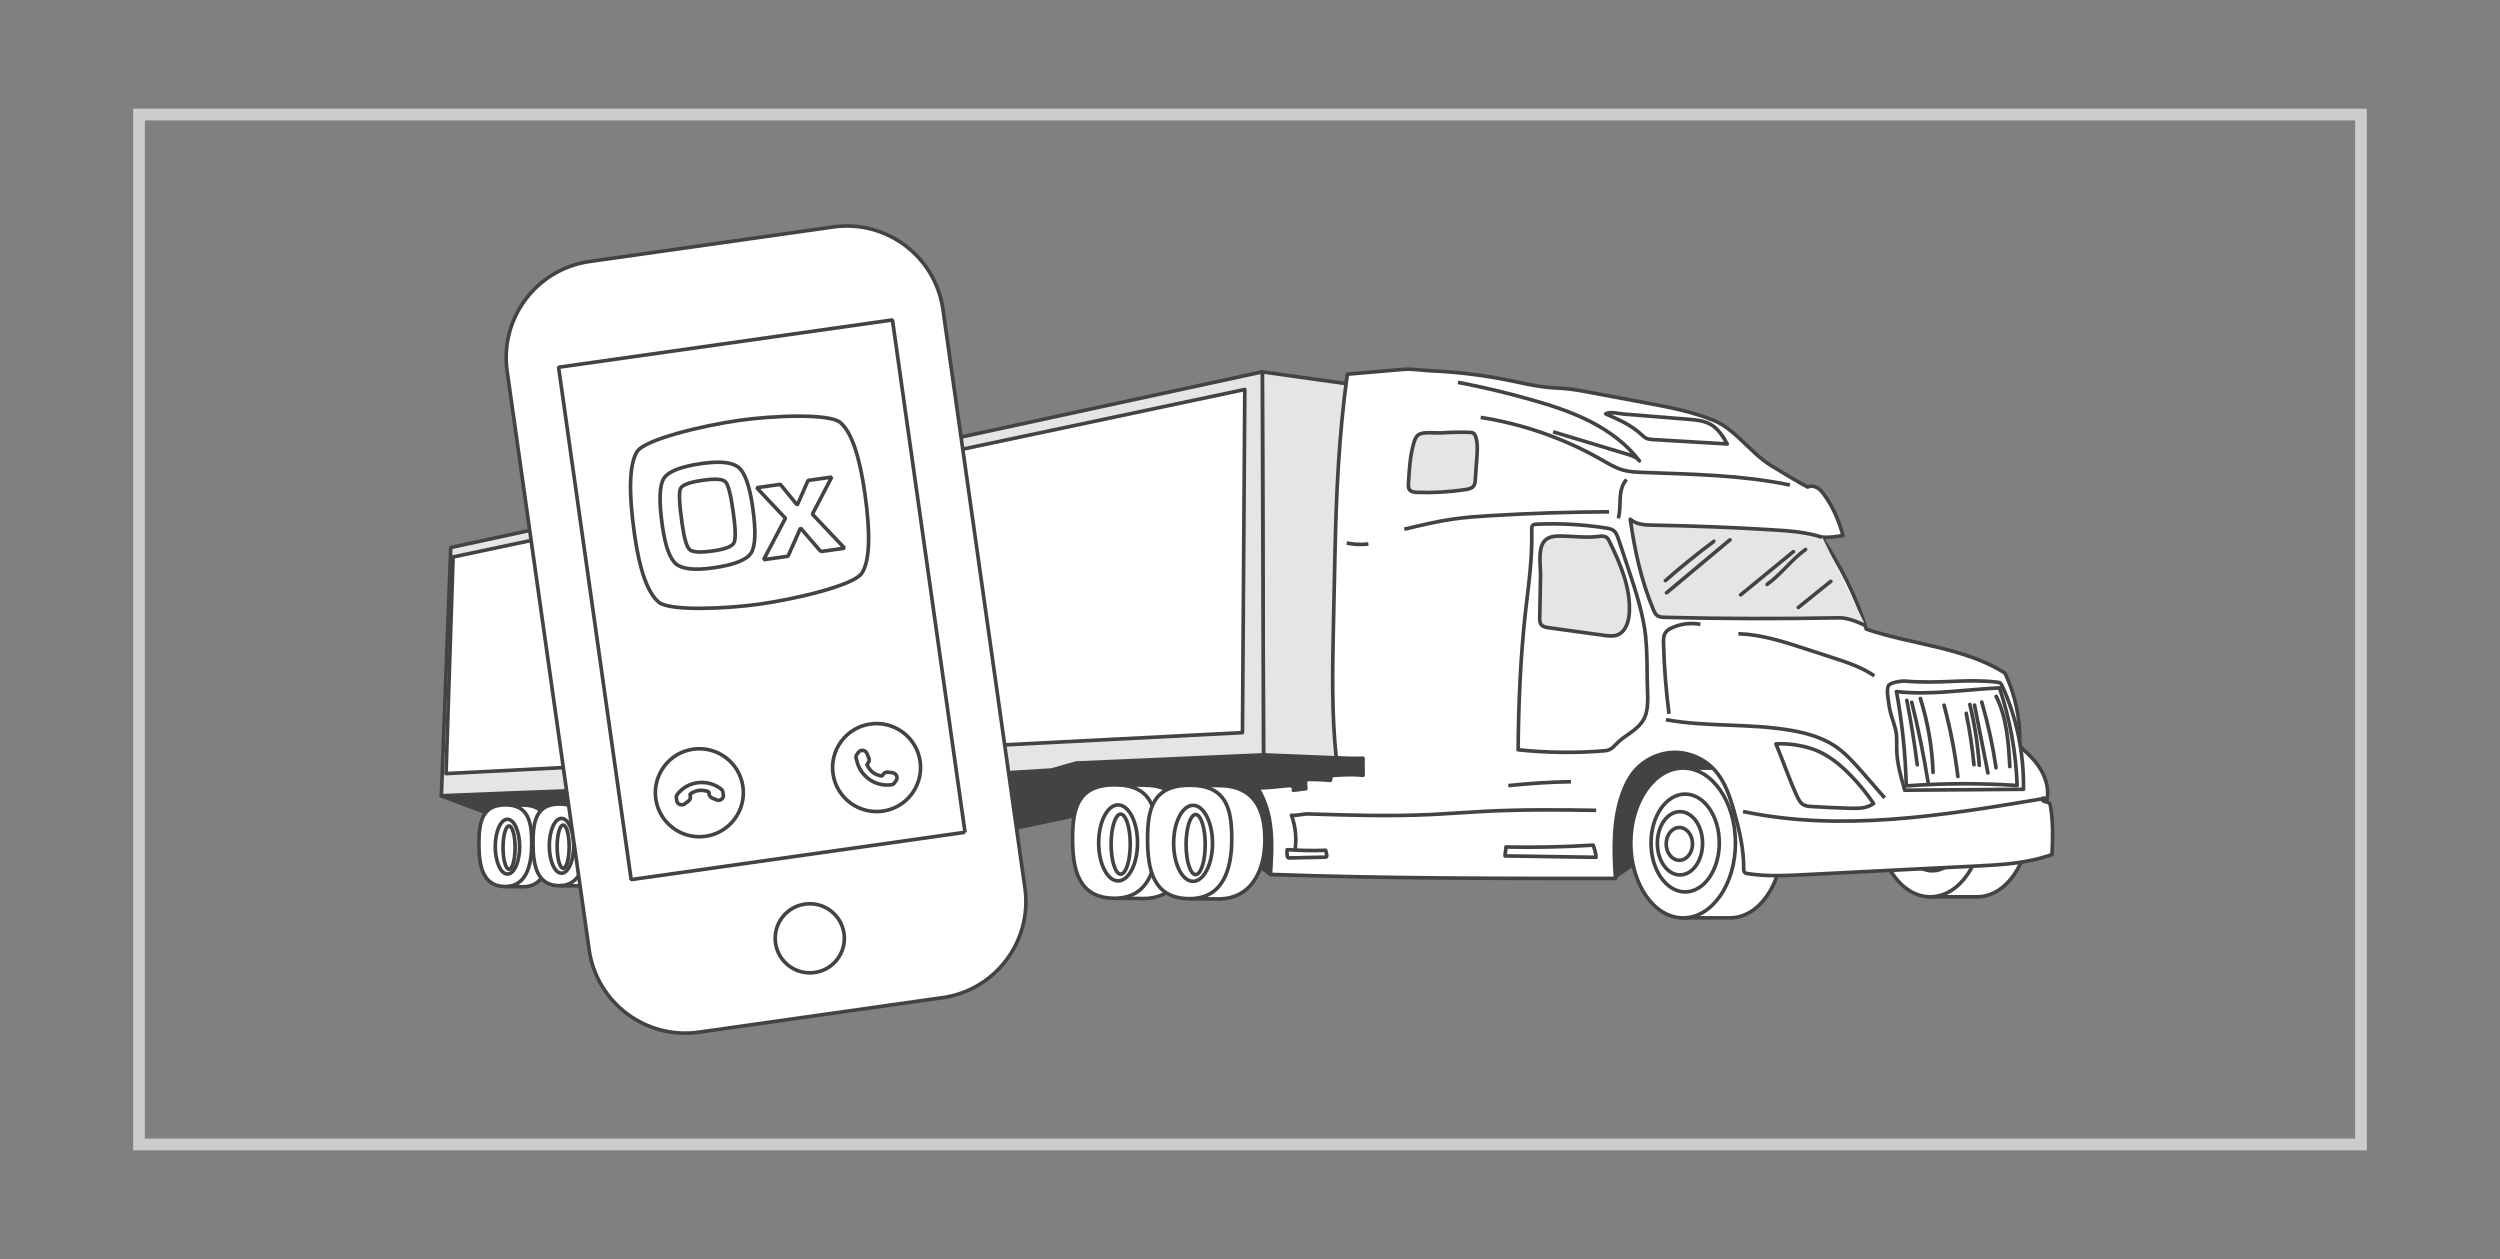 <?xml version="1.0" encoding="UTF-8"?><svg id="Layer_1" xmlns="http://www.w3.org/2000/svg" xmlns:xlink="http://www.w3.org/1999/xlink" viewBox="0 0 418.12 210.58"><rect x="0" y="0" width="418.12" height="210.58" fill="#808080" stroke="none"/><defs><style>.cls-1,.cls-2,.cls-3,.cls-4{fill:none;}.cls-2{stroke-linejoin:round;}.cls-2,.cls-3{stroke:#434345;stroke-width:.61px;}.cls-3{stroke-linejoin:bevel;}.cls-5{clip-path:url(#clippath-1);}.cls-6{clip-path:url(#clippath-3);}.cls-7{clip-path:url(#clippath-2);}.cls-8{fill:#e7e5e4;}.cls-9{fill:#fff;}.cls-4{stroke:#ccccca;stroke-width:1.96px;}.cls-10{fill:#434345;}.cls-11{clip-path:url(#clippath);}</style><clipPath id="clippath"><rect class="cls-1" x="23.25" y="19.16" width="371.62" height="172.25"/></clipPath><clipPath id="clippath-1"><rect class="cls-1" x="23.25" y="19.16" width="371.62" height="172.25"/></clipPath><clipPath id="clippath-2"><rect class="cls-1" x="23.25" y="19.16" width="371.62" height="172.25"/></clipPath><clipPath id="clippath-3"><rect class="cls-1" x="22.27" y="18.18" width="373.58" height="174.21"/></clipPath></defs><g class="cls-11"><path class="cls-9" d="M230.92,125.5c-.26.14-.45-.28-.45-.58,0-6.71.4-13.41.8-20.11.34-5.74.69-11.47,1.03-17.21.28-4.73.57-9.47,1.21-14.17.46-3.31,1.12-6.67,2.74-9.59"/><path class="cls-2" d="M230.92,125.5c-.26.14-.45-.28-.45-.58,0-6.71.4-13.41.8-20.11.34-5.74.69-11.47,1.03-17.21.28-4.73.57-9.47,1.21-14.17.46-3.31,1.12-6.67,2.74-9.59"/></g><polygon class="cls-10" points="73.82 133.11 80.94 135.78 95.59 138.71 101.03 140.59 104.96 140.94 157.26 141.14 179.73 136.41 183.28 132.22 193.12 132.22 212.49 146.24 270.15 146.66 302.59 124.06 218.45 122.18 76.12 130.96 73.82 133.11"/><polygon class="cls-2" points="73.82 133.11 80.94 135.78 95.59 138.71 101.03 140.59 104.96 140.94 157.26 141.14 179.73 136.41 183.28 132.22 193.12 132.22 212.49 146.24 270.15 146.66 302.59 124.06 218.45 122.18 76.12 130.96 73.82 133.11"/><polyline class="cls-8" points="225.13 64.16 211.12 62.2 211.32 126.25 223.5 126.75"/><polyline class="cls-2" points="225.13 64.16 211.12 62.2 211.32 126.25 223.5 126.75"/><g class="cls-5"><path class="cls-8" d="M211.12,62.2l.2,64.05-31.34,1.37-4.11,1.17-12.73.78s-5.68.59-5.88,11.56l-52.3-.2s-.59-8.82-4.11-8.82-27.03.98-27.03.98l1.57-41.52,135.74-29.38Z"/><path class="cls-2" d="M211.12,62.2l.2,64.05-31.34,1.37-4.11,1.17-12.73.78s-5.68.59-5.88,11.56l-52.3-.2s-.59-8.82-4.11-8.82-27.03.98-27.03.98l1.57-41.52,135.74-29.38Z"/></g><polygon class="cls-9" points="75.78 93.15 74.6 129.38 207.8 122.53 208.19 65.14 75.78 93.15"/><polygon class="cls-2" points="75.78 93.15 74.6 129.38 207.8 122.53 208.19 65.14 75.78 93.15"/><g class="cls-7"><path class="cls-9" d="M84.52,134.61l3.01.04c3.82,0,4.41,2.9,4.41,6.48s-.88,7.18-4.43,7.18l-3.02-.04"/><path class="cls-2" d="M84.52,134.61l3.01.04c3.82,0,4.41,2.9,4.41,6.48s-.88,7.18-4.43,7.18l-3.02-.04"/><path class="cls-9" d="M88.93,141.09c0,3.58-.88,7.18-4.43,7.18-3.85,0-4.4-3.6-4.4-7.18s.52-6.48,4.42-6.48,4.41,2.9,4.41,6.48"/><path class="cls-2" d="M88.93,141.09c0,3.58-.88,7.18-4.43,7.18-3.85,0-4.4-3.6-4.4-7.18s.52-6.48,4.42-6.48,4.41,2.9,4.41,6.48Z"/><path class="cls-9" d="M86.91,141.6c0,2.53-.91,4.58-2.04,4.58s-2.04-2.05-2.04-4.58.91-4.58,2.04-4.58,2.04,2.05,2.04,4.58"/><path class="cls-2" d="M86.91,141.6c0,2.53-.91,4.58-2.04,4.58s-2.04-2.05-2.04-4.58.91-4.58,2.04-4.58,2.04,2.05,2.04,4.58Z"/><path class="cls-9" d="M86.14,141.76c0,2-.45,3.62-1,3.62s-1.01-1.62-1.01-3.62.45-3.62,1.01-3.62,1,1.62,1,3.62"/><ellipse class="cls-2" cx="85.14" cy="141.76" rx="1.01" ry="3.62"/><path class="cls-9" d="M93.56,134.46l3.02.04c3.82,0,4.87,2.96,4.87,6.54s-1.34,7.12-4.89,7.12l-3.01-.04"/><path class="cls-2" d="M93.56,134.46l3.02.04c3.82,0,4.87,2.96,4.87,6.54s-1.34,7.12-4.89,7.12l-3.01-.04"/><path class="cls-9" d="M97.98,140.95c0,3.58-.89,7.18-4.43,7.18-3.85,0-4.4-3.6-4.4-7.18s.52-6.48,4.42-6.48,4.42,2.9,4.42,6.48"/><path class="cls-2" d="M97.98,140.95c0,3.58-.89,7.18-4.43,7.18-3.85,0-4.4-3.6-4.4-7.18s.52-6.48,4.42-6.48,4.42,2.9,4.42,6.48Z"/><path class="cls-9" d="M95.95,141.46c0,2.53-.91,4.58-2.04,4.58s-2.04-2.05-2.04-4.58.91-4.58,2.04-4.58,2.04,2.05,2.04,4.58"/><path class="cls-2" d="M95.95,141.46c0,2.53-.91,4.58-2.04,4.58s-2.04-2.05-2.04-4.58.91-4.58,2.04-4.58,2.04,2.05,2.04,4.58Z"/><path class="cls-9" d="M95.19,141.61c0,2-.45,3.61-1,3.61s-1.01-1.62-1.01-3.61.45-3.62,1.01-3.62,1,1.62,1,3.62"/><path class="cls-2" d="M95.19,141.61c0,2-.45,3.61-1,3.61s-1.01-1.62-1.01-3.61.45-3.62,1.01-3.62,1,1.62,1,3.62Z"/><path class="cls-9" d="M186.44,131.26l4.81.05c6.09,0,7.77,4.11,7.77,9.08s-2.14,9.89-7.8,9.89l-4.81-.05"/><path class="cls-2" d="M186.44,131.26l4.81.05c6.09,0,7.77,4.11,7.77,9.08s-2.14,9.89-7.8,9.89l-4.81-.05"/><path class="cls-9" d="M193.48,140.26c0,4.97-1.41,9.97-7.07,9.97-6.15,0-7.02-5-7.02-9.97s.83-9,7.04-9,7.04,4.03,7.04,9"/><path class="cls-2" d="M193.48,140.26c0,4.97-1.41,9.97-7.07,9.97-6.15,0-7.02-5-7.02-9.97s.83-9,7.04-9,7.04,4.03,7.04,9Z"/><path class="cls-9" d="M190.25,140.97c0,3.51-1.46,6.36-3.25,6.36s-3.25-2.85-3.25-6.36,1.46-6.35,3.25-6.35,3.25,2.84,3.25,6.35"/><path class="cls-2" d="M190.25,140.97c0,3.51-1.46,6.36-3.25,6.36s-3.25-2.85-3.25-6.36,1.46-6.35,3.25-6.35,3.25,2.84,3.25,6.35Z"/><path class="cls-9" d="M189.03,141.18c0,2.77-.72,5.02-1.6,5.02s-1.6-2.25-1.6-5.02.72-5.02,1.6-5.02,1.6,2.25,1.6,5.02"/><path class="cls-2" d="M189.03,141.18c0,2.77-.72,5.02-1.6,5.02s-1.6-2.25-1.6-5.02.72-5.02,1.6-5.02,1.6,2.25,1.6,5.02Z"/><path class="cls-9" d="M198.97,131.33l4.81.05c6.09,0,7.77,4.11,7.77,9.08s-2.14,9.89-7.8,9.89l-4.81-.05"/><path class="cls-2" d="M198.97,131.33l4.81.05c6.09,0,7.77,4.11,7.77,9.08s-2.14,9.89-7.8,9.89l-4.81-.05"/><path class="cls-9" d="M206.01,140.33c0,4.97-1.41,9.97-7.06,9.97-6.15,0-7.02-5-7.02-9.97s.83-9,7.04-9,7.04,4.03,7.04,9"/><path class="cls-2" d="M206.01,140.33c0,4.97-1.41,9.97-7.06,9.97-6.15,0-7.02-5-7.02-9.97s.83-9,7.04-9,7.04,4.03,7.04,9Z"/><path class="cls-9" d="M202.79,141.04c0,3.51-1.46,6.36-3.25,6.36s-3.25-2.84-3.25-6.36,1.46-6.35,3.25-6.35,3.25,2.84,3.25,6.35"/><path class="cls-2" d="M202.79,141.04c0,3.51-1.46,6.36-3.25,6.36s-3.25-2.84-3.25-6.36,1.46-6.35,3.25-6.35,3.25,2.84,3.25,6.35Z"/><path class="cls-9" d="M201.57,141.25c0,2.77-.72,5.02-1.6,5.02s-1.6-2.25-1.6-5.02.72-5.02,1.6-5.02,1.6,2.25,1.6,5.02"/><path class="cls-2" d="M201.57,141.25c0,2.77-.72,5.02-1.6,5.02s-1.6-2.25-1.6-5.02.72-5.02,1.6-5.02,1.6,2.25,1.6,5.02Z"/><path class="cls-9" d="M281.5,128.46h7.83c4.83,0,8.75,5.61,8.75,12.53s-3.92,12.52-8.75,12.52h-7.83"/><path class="cls-2" d="M281.5,128.46h7.83c4.83,0,8.75,5.61,8.75,12.53s-3.92,12.52-8.75,12.52h-7.83"/><path class="cls-9" d="M290.25,140.99c0,6.92-3.92,12.53-8.75,12.53s-8.75-5.61-8.75-12.53,3.92-12.53,8.75-12.53,8.75,5.61,8.75,12.53"/><path class="cls-2" d="M290.25,140.99c0,6.92-3.92,12.53-8.75,12.53s-8.75-5.61-8.75-12.53,3.92-12.53,8.75-12.53,8.75,5.61,8.75,12.53Z"/><path class="cls-9" d="M287.55,140.99c0,4.52-2.56,8.18-5.71,8.18s-5.71-3.66-5.71-8.18,2.56-8.18,5.71-8.18,5.71,3.66,5.71,8.18"/><path class="cls-2" d="M287.55,140.99c0,4.52-2.56,8.18-5.71,8.18s-5.71-3.66-5.71-8.18,2.56-8.18,5.71-8.18,5.71,3.66,5.71,8.18Z"/><path class="cls-9" d="M284.75,141.04c0,2.92-1.69,5.29-3.78,5.29s-3.78-2.37-3.78-5.29,1.69-5.29,3.78-5.29,3.78,2.37,3.78,5.29"/><path class="cls-2" d="M284.75,141.04c0,2.92-1.69,5.29-3.78,5.29s-3.78-2.37-3.78-5.29,1.69-5.29,3.78-5.29,3.78,2.37,3.78,5.29Z"/><path class="cls-9" d="M283.07,141.14c0,1.51-.99,2.74-2.2,2.74s-2.2-1.23-2.2-2.74.99-2.74,2.2-2.74,2.2,1.23,2.2,2.74"/><ellipse class="cls-2" cx="280.87" cy="141.14" rx="2.2" ry="2.74"/><path class="cls-9" d="M322.82,124.94h7.83c4.83,0,8.75,5.61,8.75,12.52s-3.92,12.53-8.75,12.53h-7.83"/><path class="cls-2" d="M322.82,124.94h7.83c4.83,0,8.75,5.61,8.75,12.52s-3.92,12.53-8.75,12.53h-7.83"/><path class="cls-9" d="M331.58,137.46c0,6.92-3.92,12.53-8.75,12.53s-8.75-5.61-8.75-12.53,3.92-12.53,8.75-12.53,8.75,5.61,8.75,12.53"/><path class="cls-2" d="M331.58,137.46c0,6.92-3.92,12.53-8.75,12.53s-8.75-5.61-8.75-12.53,3.92-12.53,8.75-12.53,8.75,5.61,8.75,12.53Z"/><path class="cls-9" d="M328.88,137.46c0,4.52-2.56,8.18-5.71,8.18s-5.71-3.66-5.71-8.18,2.56-8.18,5.71-8.18,5.71,3.66,5.71,8.18"/><path class="cls-2" d="M328.88,137.46c0,4.52-2.56,8.18-5.71,8.18s-5.71-3.66-5.71-8.18,2.56-8.18,5.71-8.18,5.71,3.66,5.71,8.18Z"/><path class="cls-9" d="M326.08,137.51c0,2.92-1.69,5.29-3.78,5.29s-3.78-2.37-3.78-5.29,1.69-5.29,3.78-5.29,3.78,2.37,3.78,5.29"/><path class="cls-2" d="M326.08,137.51c0,2.92-1.69,5.29-3.78,5.29s-3.78-2.37-3.78-5.29,1.69-5.29,3.78-5.29,3.78,2.37,3.78,5.29Z"/><path class="cls-9" d="M324.4,137.62c0,1.51-.99,2.74-2.2,2.74s-2.2-1.23-2.2-2.74.99-2.75,2.2-2.75,2.2,1.23,2.2,2.75"/><path class="cls-2" d="M324.4,137.62c0,1.51-.99,2.74-2.2,2.74s-2.2-1.23-2.2-2.74.99-2.75,2.2-2.75,2.2,1.23,2.2,2.75Z"/><path class="cls-9" d="M210.34,131.8c1.34,2.08,1.99,4.55,2.22,7.02.24,2.46.08,4.95-.08,7.42,19.16.69,38.53.68,57.7.68-.33-4.99-.45-10.28,1.42-14.91.38-.93.84-1.83,1.44-2.64,1.56-2.07,4.07-3.4,6.66-3.53,2.59-.13,5.21.95,6.98,2.85,1.78,1.91,2.63,4.48,3.34,6.99.88,3.12,1.63,6.31,1.61,9.55,0,.25,0,.54.2.71.12.11.29.14.46.17,2.91.45,5.68.37,8.62.22,7.88-.39,15.77-.79,23.65-1.19,1.9-.1,3.79-.19,5.68-.28,4.38-.22,8.83-.45,12.95-1.94.15-2.66.2-5.35-.23-7.98-.04-.24-.09-.5-.28-.66-.2-.16-.48-.15-.73-.22-.25-.07-.49-.33-.36-.56.27-.04.56.03.79.17.28-1.61-.13-3.29-.93-4.72-.79-1.43-1.94-2.63-3.17-3.7-.14-.12-.29-.24-.37-.41-.12-.23-.12-.5-.11-.77.08-3.96-.78-7.94-2.48-11.51-6.85-4.32-15.53-4.72-23.19-7.34-1.65-5.41-4.35-10.7-7.52-15.38,1.24.08,2.41-.07,3.63-.28-.69-2.45-1.62-4.7-3.11-6.76-.33-.46-.69-.92-1.18-1.21-.49-.29-1.12-.4-1.62-.13-1.99-1.06-4.21-2.43-6.13-3.6-3.37-2.05-5.91-6.03-9.55-7.53-3.65-1.5-7.56-2.24-11.44-2.96-3.32-.62-6.63-1.24-9.94-1.86-.83-.15-1.66-.31-2.49-.41-1.37-.17-2.74-.19-4.11-.33-2.13-.23-4.22-.73-6.32-1.16-4.23-.86-8.53-1.39-12.84-1.58-1.62-.07-3.21-.38-4.83-.25-3.11.27-6.23.53-9.34.8-1.4,10.03-1.86,20.05-2.07,30.17l-.25,11.64c-.16,7.45-.32,14.93.47,22.35,1.47.08,3,.13,4.47.08-.04.88.05,1.97.01,2.85-1.73-.2-3.57-.08-5.3.04-.04.25-.12.55-.16.8-1.17-.1-2.34-.15-3.52-.16-.19,0-.4,0-.53.15-.1.11-.11.28-.11.43,0,.33.01.66.05.99-.62.01-1.47.23-2.1.24.17-.22.02-.57-.23-.69-.25-.13-.54-.09-.82-.06-1.66.19-3.24.35-4.92.38"/><path class="cls-2" d="M210.34,131.8c1.34,2.08,1.99,4.55,2.22,7.02.24,2.46.08,4.95-.08,7.42,19.16.69,38.53.68,57.7.68-.33-4.99-.45-10.28,1.42-14.91.38-.93.84-1.83,1.44-2.64,1.56-2.07,4.07-3.4,6.66-3.53,2.59-.13,5.21.95,6.98,2.85,1.78,1.91,2.63,4.48,3.34,6.99.88,3.12,1.63,6.31,1.61,9.55,0,.25,0,.54.2.71.12.11.29.14.46.17,2.91.45,5.68.37,8.62.22,7.88-.39,15.77-.79,23.65-1.19,1.9-.1,3.79-.19,5.68-.28,4.38-.22,8.83-.45,12.95-1.94.15-2.66.2-5.35-.23-7.98-.04-.24-.09-.5-.28-.66-.2-.16-.48-.15-.73-.22-.25-.07-.49-.33-.36-.56.27-.04.56.03.79.17.28-1.61-.13-3.29-.93-4.72-.79-1.43-1.94-2.63-3.17-3.7-.14-.12-.29-.24-.37-.41-.12-.23-.12-.5-.11-.77.08-3.96-.78-7.94-2.48-11.51-6.85-4.32-15.53-4.72-23.19-7.34-1.65-5.41-4.35-10.7-7.52-15.38,1.24.08,2.41-.07,3.63-.28-.69-2.45-1.62-4.7-3.11-6.76-.33-.46-.69-.92-1.18-1.21-.49-.29-1.12-.4-1.62-.13-1.99-1.06-4.21-2.43-6.13-3.6-3.37-2.05-5.91-6.03-9.55-7.53-3.65-1.5-7.56-2.24-11.44-2.96-3.32-.62-6.63-1.24-9.94-1.86-.83-.15-1.66-.31-2.49-.41-1.37-.17-2.74-.19-4.11-.33-2.13-.23-4.22-.73-6.32-1.16-4.23-.86-8.53-1.39-12.84-1.58-1.62-.07-3.21-.38-4.83-.25-3.11.27-6.23.53-9.34.8-1.4,10.03-1.86,20.05-2.07,30.17l-.25,11.64c-.16,7.45-.32,14.93.47,22.35,1.47.08,3,.13,4.47.08-.04.88.05,1.97.01,2.85-1.73-.2-3.57-.08-5.3.04-.04.25-.12.55-.16.8-1.17-.1-2.34-.15-3.52-.16-.19,0-.4,0-.53.15-.1.11-.11.28-.11.43,0,.33.01.66.05.99-.62.01-1.47.23-2.1.24.17-.22.02-.57-.23-.69-.25-.13-.54-.09-.82-.06-1.66.19-3.24.35-4.92.38Z"/><path class="cls-9" d="M225.23,90.82c1.19.24,2.42.3,3.63.17"/><path class="cls-2" d="M225.23,90.82c1.19.24,2.42.3,3.63.17"/><path class="cls-9" d="M234.87,88.51c2.73-.66,5.47-1.32,8.25-1.71,2.06-.29,4.14-.44,6.21-.56,6.58-.4,13.18-.61,19.78-.64"/><path class="cls-2" d="M234.87,88.51c2.73-.66,5.47-1.32,8.25-1.71,2.06-.29,4.14-.44,6.21-.56,6.58-.4,13.18-.61,19.78-.64"/><path class="cls-8" d="M237.43,72.6c-.54.25-.79.87-.96,1.44-.65,2.22-.78,4.56-.91,6.88-.02.32-.03.67.15.94.26.4.82.47,1.31.49,2.7.09,5.41-.06,8.09-.47.5-.08,1.06-.19,1.36-.61.21-.29.25-.68.27-1.04.09-1.29.18-2.58.27-3.86.08-1.11.15-2.24-.19-3.3-.08-.24-.19-.48-.4-.62-.18-.12-.42-.13-.64-.14-1.55-.05-3.1-.02-4.65.09-1,.07-2.82-.21-3.7.2"/><path class="cls-2" d="M237.43,72.6c-.54.25-.79.87-.96,1.44-.65,2.22-.78,4.56-.91,6.88-.02.32-.03.67.15.94.26.4.82.47,1.31.49,2.7.09,5.41-.06,8.09-.47.5-.08,1.06-.19,1.36-.61.21-.29.25-.68.27-1.04.09-1.29.18-2.58.27-3.86.08-1.11.15-2.24-.19-3.3-.08-.24-.19-.48-.4-.62-.18-.12-.42-.13-.64-.14-1.55-.05-3.1-.02-4.65.09-1,.07-2.82-.21-3.7.2Z"/><path class="cls-9" d="M274.54,72.69c.24.22.47.45.76.59.37.18.79.21,1.21.24,4.12.24,8.25.49,12.37.73-.68-1.18-1.41-2.4-2.55-3.13-1.18-.76-2.64-.89-4.03-1-2.39-.19-4.77-.38-7.16-.58-1.17-.09-2.34-.19-3.52-.28-.85-.07-2.36-.48-3.07-.04,2.18.96,4.2,1.82,5.99,3.47"/><path class="cls-2" d="M274.54,72.69c.24.22.47.45.76.59.37.18.79.21,1.21.24,4.12.24,8.25.49,12.37.73-.68-1.18-1.41-2.4-2.55-3.13-1.18-.76-2.64-.89-4.03-1-2.39-.19-4.77-.38-7.16-.58-1.17-.09-2.34-.19-3.52-.28-.85-.07-2.36-.48-3.07-.04,2.18.96,4.2,1.82,5.99,3.47Z"/><path class="cls-9" d="M247.64,69.81c7.09,1.11,13.98,3.52,20.22,7.08,1.14.65,2.27,1.34,3.53,1.71,1.1.32,2.26.37,3.4.41,8.22.32,16.51.42,24.57,2.11"/><path class="cls-2" d="M247.64,69.81c7.09,1.11,13.98,3.52,20.22,7.08,1.14.65,2.27,1.34,3.53,1.71,1.1.32,2.26.37,3.4.41,8.22.32,16.51.42,24.57,2.11"/><path class="cls-9" d="M243.84,63.95c4.11.78,8.19,1.75,12.21,2.89,3.4.96,6.78,2.05,9.93,3.66,3.15,1.61,6.06,3.76,8.21,6.57-.52-.67-1.49-.94-2.31-1.19-4.04-1.22-8.09-2.44-12.13-3.66"/><path class="cls-2" d="M243.84,63.95c4.11.78,8.19,1.75,12.21,2.89,3.4.96,6.78,2.05,9.93,3.66,3.15,1.61,6.06,3.76,8.21,6.57-.52-.67-1.49-.94-2.31-1.19-4.04-1.22-8.09-2.44-12.13-3.66"/><path class="cls-9" d="M272.04,80.2c-.78.82-1.01,2.01-1.07,3.13-.06,1.13,0,2.28-.32,3.36"/><path class="cls-2" d="M272.04,80.2c-.78.82-1.01,2.01-1.07,3.13-.06,1.13,0,2.28-.32,3.36"/><path class="cls-9" d="M318.66,113.91c-.6-.05-2.6.23-2.83.79-.23.56-.16,1.19-.09,1.79.11.87.21,1.74.42,2.59.31,1.23.84,2.41,1,3.67.11.86.04,1.72.06,2.59.05,2.32.7,4.59,1.34,6.82,6.62-.05,13.24-.1,19.87-.15.06-6-1.09-11.88-3.59-17.33-.07-.16-.15-.31-.28-.42-.16-.12-.36-.15-.56-.17-5.29-.62-9.18.32-15.35-.17"/><path class="cls-2" d="M318.66,113.91c-.6-.05-2.6.23-2.83.79-.23.56-.16,1.19-.09,1.79.11.87.21,1.74.42,2.59.31,1.23.84,2.41,1,3.67.11.86.04,1.72.06,2.59.05,2.32.7,4.59,1.34,6.82,6.62-.05,13.24-.1,19.87-.15.06-6-1.09-11.88-3.59-17.33-.07-.16-.15-.31-.28-.42-.16-.12-.36-.15-.56-.17-5.29-.62-9.18.32-15.35-.17Z"/><path class="cls-9" d="M317.18,115.66c.96,5.21,1.51,10.49,1.64,15.78,6.17-.45,12.37-.48,18.54-.07-.17-5.46-1.21-11.13-2.95-16.32-5.68.26-11.59,1.27-17.24.61"/><path class="cls-2" d="M317.18,115.66c.96,5.21,1.51,10.49,1.64,15.78,6.17-.45,12.37-.48,18.54-.07-.17-5.46-1.21-11.13-2.95-16.32-5.68.26-11.59,1.27-17.24.61Z"/><path class="cls-9" d="M278.63,120.37c6.94,1.26,14.12.57,21.07,1.81,2.57.46,5.15,1.2,7.3,2.67,1.71,1.17,3.1,2.75,4.47,4.31,1.25,1.43,2.49,2.85,3.74,4.28"/><path class="cls-2" d="M278.63,120.37c6.94,1.26,14.12.57,21.07,1.81,2.57.46,5.15,1.2,7.3,2.67,1.71,1.17,3.1,2.75,4.47,4.31,1.25,1.43,2.49,2.85,3.74,4.28"/><path class="cls-8" d="M304.77,89.86c-2.69-.88-5.55-1.08-8.38-1.25-6.62-.41-13.26-.66-19.89-.78-1.35-.02-2.83-.09-3.84-.99.74,5.24,1.82,10.23,3.86,15.12.15.36.32.73.62.97.37.28.88.31,1.35.32,9.67.24,19.34.27,29.01.08,1.56-.03,3.07.65,4.5,1.29"/><path class="cls-2" d="M304.77,89.86c-2.69-.88-5.55-1.08-8.38-1.25-6.62-.41-13.26-.66-19.89-.78-1.35-.02-2.83-.09-3.84-.99.74,5.24,1.82,10.23,3.86,15.12.15.36.32.73.62.97.37.28.88.31,1.35.32,9.67.24,19.34.27,29.01.08,1.56-.03,3.07.65,4.5,1.29"/><path class="cls-9" d="M279.14,119.39c-.51-3.92-.81-7.86-.92-11.8-.02-.63-.01-1.31.36-1.83.26-.36.66-.59,1.08-.78,1.46-.66,3.14-.86,4.73-.56"/><path class="cls-2" d="M279.14,119.39c-.51-3.92-.81-7.86-.92-11.8-.02-.63-.01-1.31.36-1.83.26-.36.66-.59,1.08-.78,1.46-.66,3.14-.86,4.73-.56"/><path class="cls-9" d="M275.26,106.63c-.43-3.98-1.7-7.81-2.96-11.61-.54-1.61-1.07-3.23-1.61-4.84-.18-.54-.38-1.12-.85-1.46-.35-.26-.81-.34-1.24-.41-3.83-.6-7.72-.81-11.6-.64-.26.01-.55.04-.71.25-.11.16-.11.36-.11.55.03,1.85-.01,3.69-.15,5.54-.2,2.77-.58,5.51-.89,8.27-.86,7.68-1.16,15.4-1.24,23.12,4.83.51,9.72.57,14.57.16,1.09-.09,1.54-.88,2.29-1.56.74-.67,1.61-1.17,2.39-1.78,1.02-.79,1.84-1.67,2.17-2.95.42-1.64.21-3.5.18-5.17-.04-2.49,0-5-.27-7.48"/><path class="cls-2" d="M275.26,106.63c-.43-3.98-1.7-7.81-2.96-11.61-.54-1.61-1.07-3.23-1.61-4.84-.18-.54-.38-1.12-.85-1.46-.35-.26-.81-.34-1.24-.41-3.83-.6-7.72-.81-11.6-.64-.26.01-.55.04-.71.25-.11.16-.11.36-.11.55.03,1.85-.01,3.69-.15,5.54-.2,2.77-.58,5.51-.89,8.27-.86,7.68-1.16,15.4-1.24,23.12,4.83.51,9.72.57,14.57.16,1.09-.09,1.54-.88,2.29-1.56.74-.67,1.61-1.17,2.39-1.78,1.02-.79,1.84-1.67,2.17-2.95.42-1.64.21-3.5.18-5.17-.04-2.49,0-5-.27-7.48Z"/><path class="cls-8" d="M257.51,103.27c0,.42,0,.87.25,1.2.29.37.79.45,1.26.52,3.11.43,6.22.85,9.33,1.28.69.09,1.41.18,2.07-.04,1.43-.49,1.99-2.21,2.08-3.72.25-4.16-1.48-8.16-3.3-11.91-.13-.27-.28-.55-.52-.73-.38-.27-.89-.2-1.36-.15-2.03.25-3.96-.02-5.98-.07-1.14-.03-2.5,0-3.2,1.05-.93,1.38-.46,3.96-.49,5.53-.04,2.34-.09,4.69-.13,7.04"/><path class="cls-2" d="M257.51,103.27c0,.42,0,.87.25,1.2.29.37.79.45,1.26.52,3.11.43,6.22.85,9.33,1.28.69.09,1.41.18,2.07-.04,1.43-.49,1.99-2.21,2.08-3.72.25-4.16-1.48-8.16-3.3-11.91-.13-.27-.28-.55-.52-.73-.38-.27-.89-.2-1.36-.15-2.03.25-3.96-.02-5.98-.07-1.14-.03-2.5,0-3.2,1.05-.93,1.38-.46,3.96-.49,5.53-.04,2.34-.09,4.69-.13,7.04Z"/><path class="cls-9" d="M216.61,142.02c.27-1.9.05-3.87-.62-5.67.86.11,1.96-.25,2.83-.22,6.76.21,13.53.42,20.29.11,2.97-.14,5.94-.38,8.92-.53,6.3-.33,12.62-.29,18.93-.18"/><path class="cls-2" d="M216.61,142.02c.27-1.9.05-3.87-.62-5.67.86.11,1.96-.25,2.83-.22,6.76.21,13.53.42,20.29.11,2.97-.14,5.94-.38,8.92-.53,6.3-.33,12.62-.29,18.93-.18"/><path class="cls-9" d="M252.26,131.39c3.48-.37,6.97-.59,10.47-.65"/><path class="cls-2" d="M252.26,131.39c3.48-.37,6.97-.59,10.47-.65"/><path class="cls-9" d="M266.45,141.35c-4.85.3-9.72.41-14.59.31.06.41-.2,1.08-.14,1.49,5.07.08,10.14.15,15.21.23.02-.6-.27-1.47-.48-2.03"/><path class="cls-2" d="M266.45,141.35c-4.85.3-9.72.41-14.59.31.06.41-.2,1.08-.14,1.49,5.07.08,10.14.15,15.21.23.02-.6-.27-1.47-.48-2.03Z"/><path class="cls-9" d="M221.71,142.21c.09.27.16.54.19.82.01.08.02.16-.03.23-.06.09-.18.1-.29.1-1.98.04-3.96.08-5.94.13-.09,0-.18,0-.24-.06-.05-.04-.06-.11-.08-.17-.09-.38-.1-.77-.04-1.15,2.51.13,3.92.19,6.43.1"/><path class="cls-2" d="M221.71,142.21c.09.27.16.54.19.82.01.08.02.16-.03.23-.06.09-.18.1-.29.1-1.98.04-3.96.08-5.94.13-.09,0-.18,0-.24-.06-.05-.04-.06-.11-.08-.17-.09-.38-.1-.77-.04-1.15,2.51.13,3.92.19,6.43.1Z"/><path class="cls-9" d="M290.74,105.99c3.85.13,7.58,1.33,11.25,2.53,1.54.5,3.09,1.01,4.63,1.51,2.38.78,4.8,1.58,6.86,3.01"/><path class="cls-2" d="M290.74,105.99c3.85.13,7.58,1.33,11.25,2.53,1.54.5,3.09,1.01,4.63,1.51,2.38.78,4.8,1.58,6.86,3.01"/><path class="cls-9" d="M278.55,97.1c2.61-2.3,5.32-4.49,8.11-6.57"/><path class="cls-10" d="M278.76,97.32c2.59-2.28,5.28-4.46,8.04-6.52.31-.23,0-.77-.31-.53-2.81,2.1-5.54,4.3-8.17,6.62-.3.26.14.7.43.44"/><path class="cls-9" d="M278.73,99.15c3.54-2.96,7.08-5.91,10.62-8.87"/><path class="cls-10" d="M278.94,99.37c3.54-2.96,7.08-5.92,10.62-8.87.3-.25-.13-.69-.44-.44-3.54,2.96-7.08,5.92-10.62,8.87-.3.25.13.69.43.44"/><path class="cls-9" d="M291.13,99.5c2.94-2.41,5.88-4.83,8.82-7.24"/><path class="cls-10" d="M291.34,99.71c2.94-2.41,5.88-4.83,8.82-7.24.31-.25-.13-.68-.44-.43-2.94,2.41-5.88,4.83-8.82,7.24-.31.25.13.68.43.44"/><path class="cls-9" d="M295.54,97.74c2-1.4,3.49-3.41,5.35-4.99.35-.3.72-.58,1.1-.85"/><path class="cls-10" d="M295.69,98c2.39-1.68,4.07-4.15,6.45-5.84.32-.23.01-.76-.31-.53-2.38,1.69-4.06,4.16-6.45,5.84-.32.23-.01.76.31.53"/><path class="cls-9" d="M300.76,101.6c1.81-1.46,3.62-2.92,5.43-4.38"/><path class="cls-10" d="M300.98,101.82c1.81-1.46,3.62-2.92,5.43-4.38.31-.25-.13-.68-.43-.44-1.81,1.46-3.62,2.92-5.43,4.38-.31.25.13.68.43.44"/><path class="cls-9" d="M318.92,117.13c.71,3.58,1.29,7.18,1.74,10.79"/><path class="cls-10" d="M318.62,117.21c.7,3.55,1.28,7.12,1.73,10.71.05.39.66.39.61,0-.46-3.65-1.05-7.27-1.76-10.88-.08-.39-.67-.22-.59.16"/><path class="cls-9" d="M319.73,117.44c1.1,4.43,2.02,8.91,2.74,13.42"/><path class="cls-10" d="M319.44,117.52c1.1,4.43,2.01,8.91,2.74,13.42.06.39.66.23.59-.16-.73-4.51-1.64-8.98-2.74-13.42-.09-.38-.69-.22-.59.16"/><path class="cls-9" d="M321.18,116.83c1.27,4,1.99,8.17,2.12,12.36"/><path class="cls-10" d="M320.88,116.91c1.25,3.98,1.97,8.11,2.11,12.28.01.39.63.4.62,0-.15-4.23-.86-8.41-2.13-12.45-.12-.38-.71-.22-.59.16"/><path class="cls-9" d="M328.83,119.3c.6,2.84,1.03,5.72,1.3,8.61"/><path class="cls-10" d="M328.54,119.38c.59,2.82,1.02,5.66,1.29,8.53.04.39.65.39.62,0-.27-2.92-.71-5.82-1.31-8.7-.08-.39-.67-.22-.59.16"/><path class="cls-9" d="M329.45,117.82c.82,3.35,1.35,6.76,1.58,10.2"/><path class="cls-10" d="M329.15,117.9c.81,3.32,1.33,6.7,1.57,10.11.03.39.64.4.62,0-.24-3.46-.77-6.9-1.59-10.28-.09-.38-.69-.22-.59.16"/><path class="cls-9" d="M330.24,117.92c.75,3.79,1.49,7.58,2.24,11.36"/><path class="cls-10" d="M329.94,118c.75,3.79,1.49,7.58,2.24,11.36.08.39.67.22.59-.16-.75-3.79-1.49-7.58-2.24-11.36-.08-.39-.67-.22-.59.16"/><path class="cls-9" d="M331.45,117.42c1.05,3.61,1.85,7.28,2.39,11"/><path class="cls-10" d="M331.15,117.5c1.05,3.61,1.85,7.28,2.39,11,.06.39.65.22.59-.16-.54-3.72-1.34-7.39-2.39-11-.11-.38-.7-.22-.59.16"/><path class="cls-9" d="M333.84,116.45c1.82,3.59,2.07,7.74,2.29,11.76"/><path class="cls-10" d="M333.58,116.61c1.79,3.6,2.03,7.67,2.25,11.61.02.39.64.4.62,0-.22-4.06-.49-8.22-2.33-11.92-.18-.35-.71-.04-.53.31"/><path class="cls-9" d="M325.13,117.92c1.07,3.91,1.84,7.91,2.32,11.94"/><path class="cls-10" d="M324.83,118.01c1.05,3.89,1.83,7.86,2.31,11.86.05.39.66.39.62,0-.49-4.06-1.26-8.08-2.33-12.02-.1-.38-.7-.22-.59.16"/><path class="cls-9" d="M300.54,133.14c.25.55.54,1.13,1.06,1.44.41.24.9.28,1.37.31,2.16.14,4.32.23,6.48.29,1.35.04,2.82.02,3.9-.79-1.13-1.68-2.41-3.25-3.82-4.7-1.79-1.84-3.84-3.52-6.27-4.38-1.89-.67-4.24-1.02-6.24-.89,1.23,2.9,2.19,5.85,3.52,8.73"/><path class="cls-2" d="M300.54,133.14c.25.55.54,1.13,1.06,1.44.41.24.9.28,1.37.31,2.16.14,4.32.23,6.48.29,1.35.04,2.82.02,3.9-.79-1.13-1.68-2.41-3.25-3.82-4.7-1.79-1.84-3.84-3.52-6.27-4.38-1.89-.67-4.24-1.02-6.24-.89,1.23,2.9,2.19,5.85,3.52,8.73Z"/><path class="cls-2" d="M341.36,133.63c-16.5,2.78-33.47,5.55-49.84,2.09"/><path class="cls-9" d="M157.61,166.86l-40.72,5.77c-8.88,1.26-17.1-4.92-18.36-13.8l-13.71-96.74c-1.26-8.88,4.92-17.1,13.81-18.36l40.72-5.77c8.88-1.26,17.11,4.92,18.36,13.81l13.71,96.74c1.26,8.88-4.92,17.1-13.8,18.36"/><path class="cls-3" d="M157.61,166.86l-40.72,5.77c-8.88,1.26-17.1-4.92-18.36-13.8l-13.71-96.74c-1.26-8.88,4.92-17.1,13.81-18.36l40.72-5.77c8.88-1.26,17.11,4.92,18.36,13.81l13.71,96.74c1.26,8.88-4.92,17.1-13.8,18.36Z"/><path class="cls-3" d="M143.22,126.87c.22,1.23.78,2.27,1.69,3.09.92.83,2,1.27,3.23,1.33.35.02.7,0,1.05-.06.14-.03.27-.1.36-.23.1-.14.19-.28.29-.41.31-.37.21-.94-.22-1.22-.12-.07-.24-.12-.37-.14-.26-.02-.52-.06-.78-.09-.29-.03-.53.08-.72.32-.07.09-.13.18-.2.27-.03.04-.06.06-.11.05-1.12-.18-1.92-.79-2.42-1.83-.02-.05-.02-.08.01-.12.06-.07.11-.15.16-.23.21-.28.24-.57.1-.88-.1-.24-.2-.48-.3-.71-.2-.47-.78-.66-1.2-.39-.07.04-.13.1-.18.16-.08.11-.16.23-.24.33-.21.27-.24.38-.18.75ZM140.67,124.03c2.4-3.28,7-3.99,10.28-1.59,3.28,2.4,3.99,7,1.59,10.28-2.4,3.28-7,3.99-10.28,1.59-3.28-2.4-3.99-7-1.59-10.28ZM120.53,131.9c-1.02-.72-2.14-1.08-3.37-1.03-1.24.05-2.32.49-3.24,1.3-.27.23-.5.49-.71.78-.08.12-.12.26-.1.42.02.17.06.33.07.5.04.48.51.82,1.01.72.13-.03.25-.08.36-.16.2-.17.41-.32.62-.48.23-.18.32-.43.29-.73-.01-.11-.03-.22-.05-.33,0-.05,0-.08.05-.11.93-.65,1.93-.77,3.01-.38.05.02.07.05.08.1.01.09.03.18.04.28.04.34.23.57.54.7.24.1.48.2.71.3.47.2,1.02-.07,1.13-.55.02-.08.02-.16.01-.24-.02-.14-.04-.27-.06-.41-.04-.34-.1-.44-.39-.66ZM124.25,131.55c.57,4.02-2.23,7.75-6.25,8.32-4.02.57-7.75-2.23-8.32-6.25-.57-4.02,2.23-7.75,6.25-8.32,4.02-.57,7.75,2.23,8.32,6.25ZM137.29,92.26l-3.4-3.95-2.1,4.72-4.08.58,3.65-6.94-4.81-5.1,3.96-.56,2.83,3.46,1.81-4.12,3.96-.56-3.24,6.2,5.38,5.69-3.98.57ZM125.6,92.52c-.76,1.14-2.85,1.96-6.3,2.45-3.1.44-5.18.22-6.23-.65-1.05-.88-1.82-3.02-2.3-6.44-.58-4.07-.49-6.69.25-7.86.75-1.17,2.86-2,6.35-2.5,3.1-.44,5.17-.21,6.21.7,1.04.9,1.81,3.14,2.32,6.72.55,3.91.45,6.44-.3,7.58M140.56,70.68c-1.83-1.59-11.42-1.16-16.88-.38-6.14.87-15.81,3.18-17.12,5.23-1.31,2.06-1.46,6.67-.44,13.84.85,6.02,2.21,9.8,4.06,11.35,1.85,1.54,11.45,1.09,16.92.31,6.06-.86,15.7-3.14,17.03-5.15,1.33-2.01,1.5-6.46.52-13.35-.89-6.3-2.25-10.25-4.08-11.84M117.51,80.33c-2.18.31-3.41.77-3.7,1.38-.29.61-.2,2.57.27,5.88.35,2.45.77,3.9,1.27,4.34.5.44,1.8.51,3.9.21,2.01-.28,3.18-.73,3.5-1.36.32-.62.28-2.35-.13-5.21-.4-2.86-.83-4.53-1.29-4.99-.45-.47-1.73-.55-3.83-.25M141.16,156.12c.45,3.16-1.75,6.09-4.91,6.53-3.16.45-6.09-1.75-6.54-4.91-.45-3.16,1.75-6.08,4.91-6.53,3.16-.45,6.09,1.75,6.54,4.91ZM161.4,139.2l-55.84,7.91-12.14-85.69,55.84-7.91,12.14,85.7Z"/></g><g class="cls-6"><rect class="cls-4" x="23.25" y="19.16" width="371.62" height="172.25"/></g></svg>